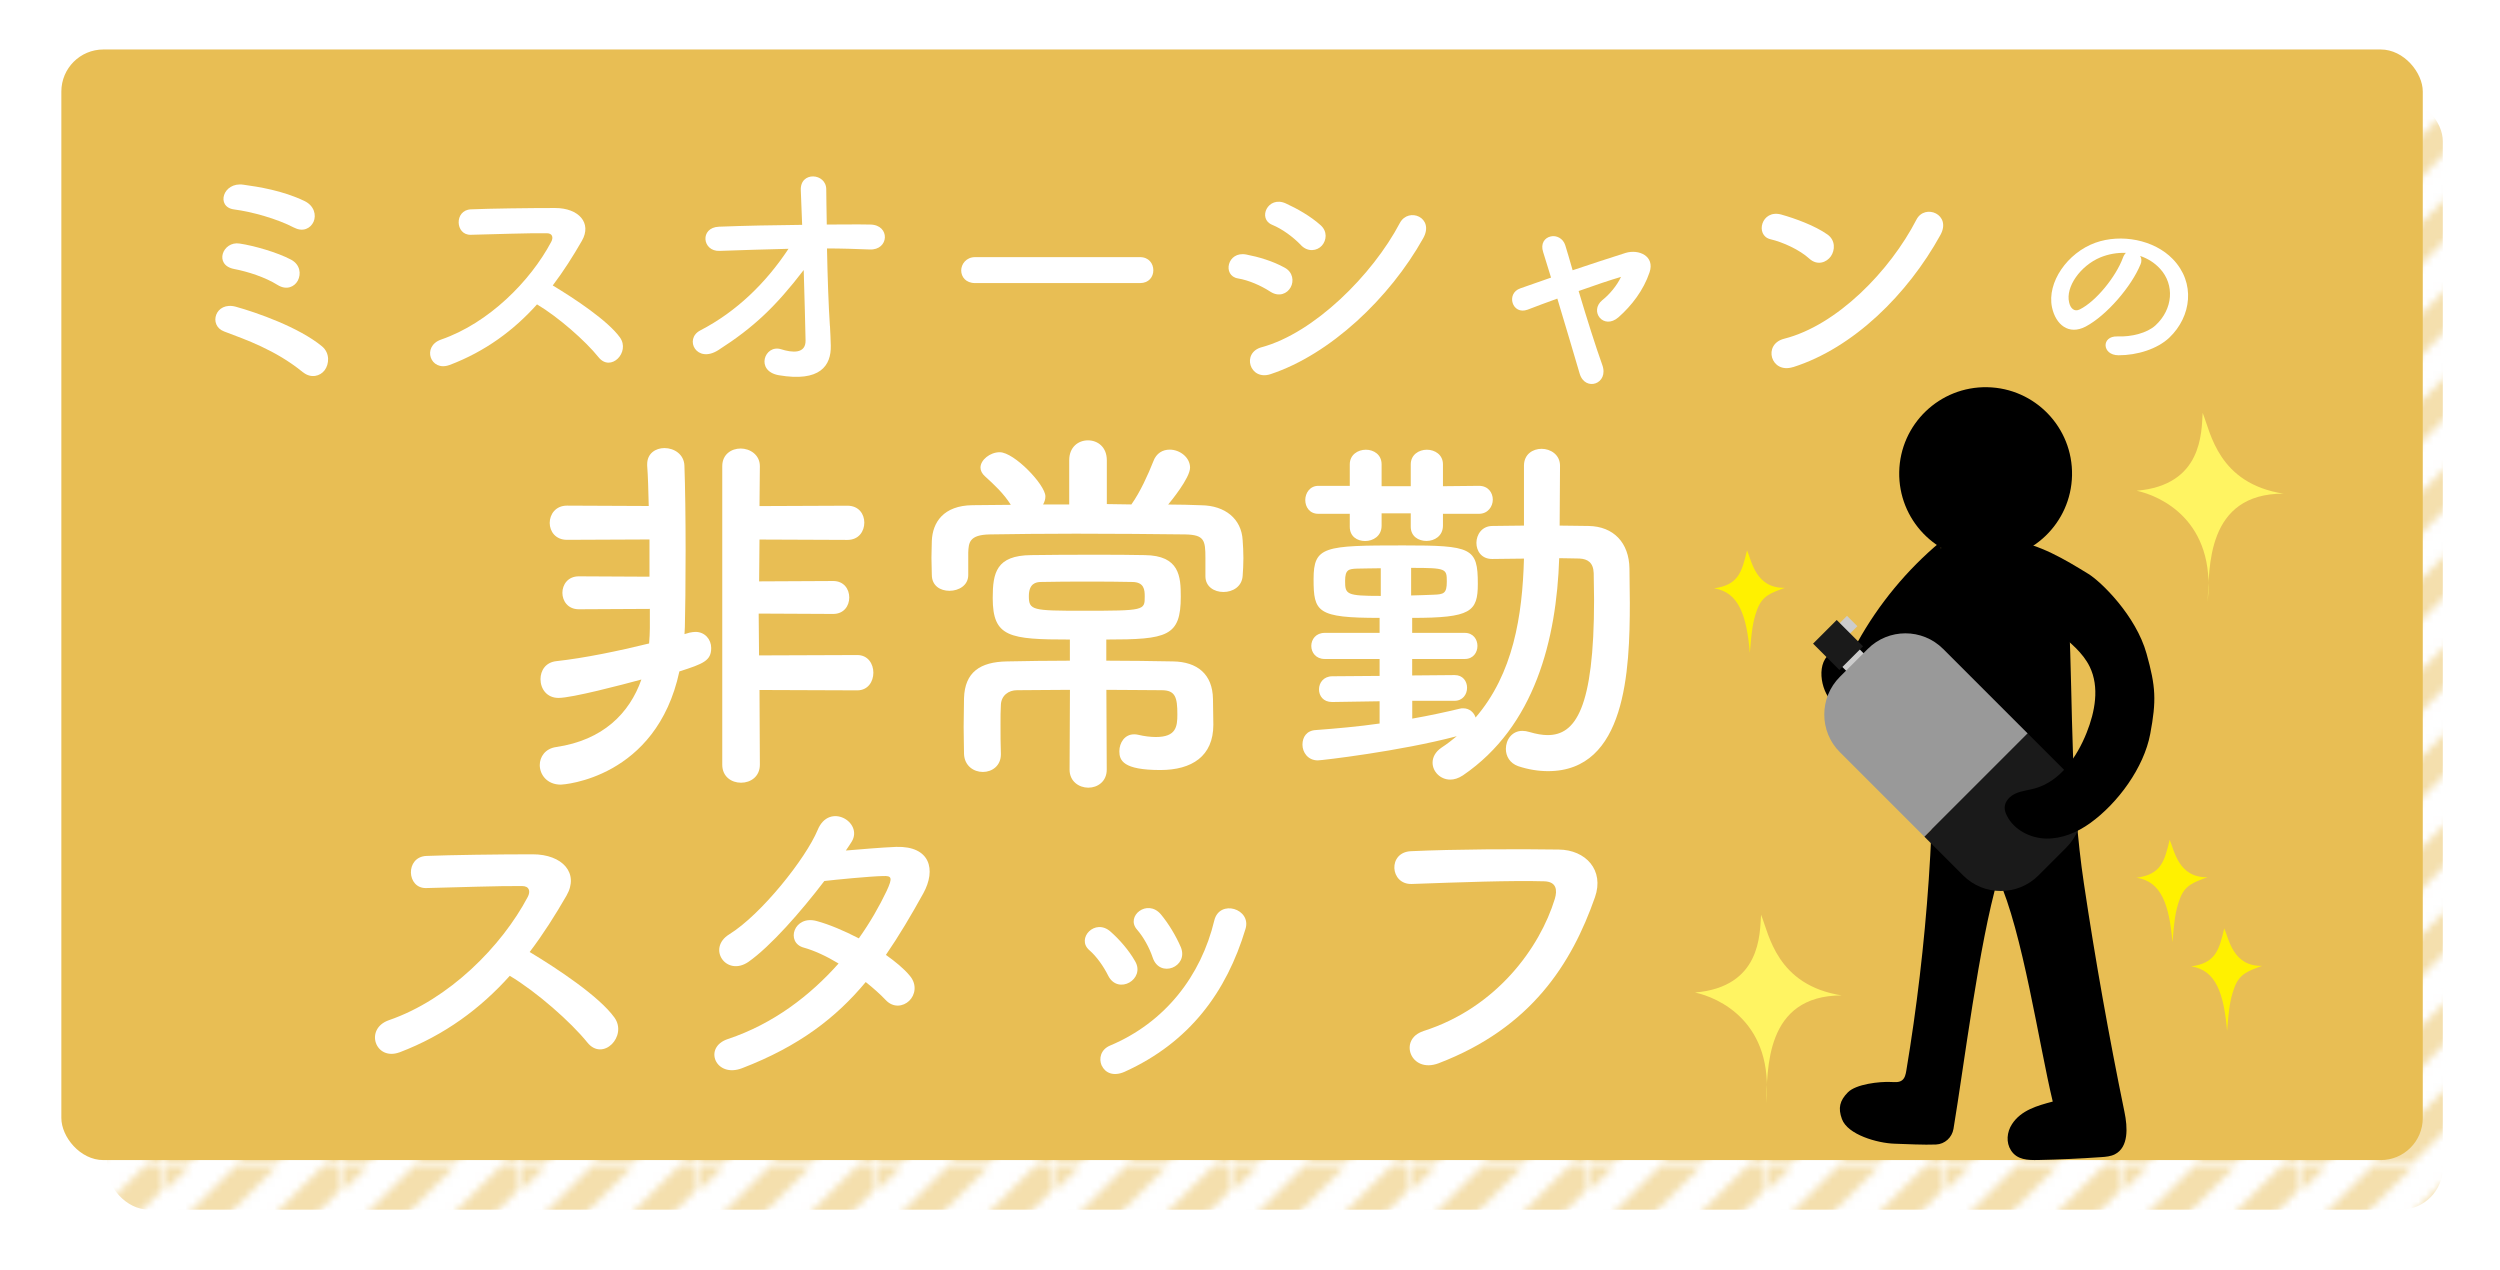 <?xml version="1.0" encoding="UTF-8"?><svg id="a" xmlns="http://www.w3.org/2000/svg" xmlns:xlink="http://www.w3.org/1999/xlink" viewBox="0 0 337 171.16"><defs><style>.c{fill:#fff;}.d{fill:#fff462;}.e{fill:url(#b);}.f{fill:#e8be54;}.g{fill:none;}.h{fill:#999;}.i{fill:#ccc;}.j{fill:#fff100;}.k{fill:#1a1a1a;}.l{fill:#f4dfad;}</style><pattern id="b" x="0" y="0" width="23.46" height="23.46" patternTransform="translate(-5953.51 325.49)" patternUnits="userSpaceOnUse" viewBox="0 0 23.46 23.46"><g><rect class="g" x="0" y="0" width="23.46" height="23.46"/><rect class="c" x="0" y="0" width="23.46" height="23.46"/><polygon class="l" points="14.49 0 8.97 0 0 8.97 0 14.49 14.49 0"/><polygon class="l" points="23.46 20.7 20.7 23.46 23.46 23.46 23.46 20.7"/><polygon class="l" points="23.46 0 20.7 0 0 20.7 0 23.46 2.76 23.46 23.46 2.76 23.46 0"/><polygon class="l" points="0 2.76 2.76 0 0 0 0 2.76"/><polygon class="l" points="23.46 14.49 23.46 8.97 8.97 23.46 14.49 23.46 23.46 14.49"/></g></pattern></defs><g><rect class="e" x="14.42" y="13.35" width="314.87" height="149.71" rx="5.67" ry="5.67"/><rect class="f" x="8.27" y="6.67" width="318.32" height="149.71" rx="5.67" ry="5.67"/></g><g><path class="c" d="M40.86,50.2c-1.95-1.59-3.86-2.65-5.66-3.5-1.8-.85-3.5-1.45-4.99-2.02-2.16-.81-1.2-4.1,1.59-3.33,2.8,.78,8.49,2.76,11.61,5.34,1.1,.92,.96,2.41,.35,3.22s-1.84,1.13-2.9,.28Zm-3.43-11.78c-1.7-1.06-4-1.8-5.87-2.16-2.76-.53-1.56-3.79,.74-3.43,1.88,.28,5.06,1.17,6.97,2.19,1.2,.67,1.34,1.91,.88,2.8-.46,.85-1.52,1.34-2.72,.6Zm2.26-7.71c-2.37-1.24-5.73-2.16-8.14-2.48-2.48-.32-1.52-3.75,1.27-3.33,2.02,.28,5.27,.78,8.21,2.19,1.34,.64,1.63,1.91,1.24,2.8-.39,.88-1.42,1.42-2.58,.81Z"/><path class="c" d="M60.6,49.2c-2.58,.96-3.79-2.51-1.13-3.43,6.44-2.23,12.03-7.89,14.83-13.16,.32-.6,.18-1.17-.6-1.17-2.23-.04-7.11,.14-10.23,.21-2.12,.07-2.26-3.33,0-3.43,2.58-.11,7.78-.18,11.36-.18,3.18,0,4.99,2.02,3.61,4.42-1.2,2.09-2.48,4.1-3.93,6.02,2.94,1.77,7.43,4.74,9.06,7.01,1.42,1.98-1.24,4.74-2.9,2.65-1.73-2.16-5.38-5.38-8.28-7.11-3.11,3.47-6.94,6.33-11.78,8.17Z"/><path class="c" d="M111.88,43.93c.07,1.1,.07,1.7,.11,2.65,.07,2.72-1.45,4.95-7.01,4-3.22-.57-1.91-4.21,.32-3.5,1.45,.46,3.33,.67,3.29-1.2-.04-2.09-.14-5.77-.25-9.48-3.75,4.88-6.69,7.71-11.5,10.79-2.94,1.88-4.67-1.49-2.44-2.65,4.92-2.55,8.88-6.44,11.89-11-3.15,.07-6.3,.18-9.27,.28-2.37,.11-2.72-3.15-.11-3.26,3.54-.14,7.4-.21,11.22-.25-.07-2.02-.14-3.72-.18-4.64-.14-2.62,3.43-2.37,3.43-.14,0,.99,.04,2.72,.07,4.74,2.02,0,4-.04,5.87,0,2.72,.04,2.55,3.5-.11,3.36-1.84-.07-3.79-.14-5.73-.14,.07,3.72,.21,7.79,.39,10.44Z"/><path class="c" d="M131.45,38.16c-1.27,0-1.88-.85-1.88-1.7s.67-1.8,1.88-1.8h22.22c1.2,0,1.8,.88,1.8,1.77s-.6,1.73-1.8,1.73h-22.22Z"/><path class="c" d="M171.26,39.33c-1.31-.85-2.94-1.56-4.39-1.8-2.12-.35-1.45-3.72,1.13-3.22,1.66,.32,3.57,.88,5.17,1.77,1.13,.6,1.27,1.84,.81,2.65-.46,.85-1.56,1.34-2.72,.6Zm0,11.11c-2.8,.92-3.96-2.9-1.17-3.64,7.04-1.91,14.9-9.7,18.61-16.74,1.17-2.19,4.71-.74,3.15,2.05-4.53,8.1-12.56,15.68-20.59,18.33Zm4.1-17.41c-1.1-1.13-2.51-2.16-3.86-2.72-2.02-.81-.6-3.96,1.8-2.9,1.56,.71,3.36,1.73,4.71,2.94,.96,.85,.81,2.05,.18,2.76-.64,.71-1.88,.92-2.83-.07Z"/><path class="c" d="M218.53,37.32c-1.45,.42-3.54,1.13-5.73,1.91,1.06,3.57,2.34,7.61,3.18,9.94,.96,2.58-2.3,3.68-3.04,1.2-.71-2.41-1.91-6.48-3.01-10.12-1.49,.53-2.87,1.06-4,1.49-2.09,.78-2.97-2.19-.99-2.87,1.24-.42,2.62-.92,4.14-1.45-.42-1.38-.78-2.55-1.06-3.43-.39-1.17,.21-1.95,1.03-2.12,.74-.18,1.66,.25,1.95,1.2,.25,.81,.6,1.98,.99,3.36,2.33-.78,4.78-1.59,7.15-2.34,1.77-.53,3.96,.42,3.22,2.62-.81,2.41-2.41,4.49-4.18,6.05-2.02,1.77-4-.81-2.19-2.3,.99-.78,1.98-1.98,2.51-3.11l.04-.04Z"/><path class="c" d="M243.9,34.87c-1.31-1.2-3.57-2.23-5.24-2.62-2.12-.5-1.24-4.07,1.45-3.33,1.88,.53,4.53,1.49,6.23,2.69,1.1,.78,1.03,2.12,.46,2.94-.57,.81-1.8,1.31-2.9,.32Zm-2.19,14.61c-3.01,.96-4.14-3.08-1.2-3.82,7.11-1.8,14.26-9.13,17.83-16.06,1.13-2.19,4.78-.71,3.22,2.09-4.39,7.96-11.71,15.22-19.85,17.8Z"/><path class="c" d="M288.53,35.66c-1.19,2.92-4.53,6.85-7.38,8.36-2.29,1.2-4.04-.26-4.54-2.59-.71-3.35,2.07-7.35,5.85-8.71,3.47-1.24,7.91-.41,10.43,2.2,3.1,3.2,2.52,7.74-.46,10.59-1.61,1.53-4.34,2.39-6.86,2.38-2.24-.01-2.34-2.61-.16-2.54,1.92,.08,4.02-.46,5.14-1.48,2.4-2.21,2.59-5.5,.64-7.63-.77-.84-1.69-1.4-2.7-1.74,.2,.31,.24,.73,.04,1.18Zm-5.41-.96c-2.67,1.12-4.71,3.97-4.2,6.07,.17,.79,.7,1.31,1.43,.94,2.21-1.09,4.88-4.43,5.81-6.94,.1-.28,.24-.52,.41-.68-1.16-.05-2.36,.16-3.45,.61Z"/></g><g><path class="d" d="M307.84,66.55c-8.81-1.37-9.83-8.2-10.92-10.89-.17,2.6,0,9.74-8.9,10.49,3.11,.67,10.75,3.95,9.57,14.94,.25-4.45-.24-14.57,10.25-14.55Z"/><path class="d" d="M248.31,134.19c-8.81-1.37-9.83-8.2-10.92-10.89-.17,2.6,0,9.74-8.9,10.49,3.11,.67,10.75,3.95,9.57,14.94,.25-4.45-.24-14.57,10.25-14.55Z"/><path class="j" d="M288.02,118.32c3.36,.5,4.4,3.71,4.83,8.69,.24-2.81,.36-4.13,.97-5.79,.69-1.91,1.85-2.27,3.75-2.97-3.93,.09-4.47-3.63-5.1-5.05-.71,2.98-1.18,4.66-4.45,5.12Z"/><path class="j" d="M231.05,79.31c3.36,.5,4.4,3.71,4.83,8.69,.24-2.81,.36-4.13,.97-5.79,.69-1.91,1.85-2.27,3.75-2.97-3.93,.09-4.47-3.63-5.1-5.05-.71,2.98-1.18,4.66-4.45,5.12Z"/><path class="j" d="M295.38,130.27c3.36,.5,4.4,3.71,4.83,8.69,.24-2.81,.36-4.13,.97-5.79,.69-1.91,1.85-2.27,3.75-2.97-3.93,.09-4.47-3.63-5.1-5.05-.71,2.98-1.18,4.66-4.45,5.12Z"/></g><g><path class="c" d="M92.97,85.28c.26-.05,.52-.1,.78-.1,1.29,0,2.12,1.03,2.12,2.17,0,1.71-1.04,2.12-4.29,3.16-3.1,14.43-15.67,15.26-15.98,15.26-1.86,0-2.84-1.35-2.84-2.64,0-1.09,.72-2.22,2.22-2.43,6.31-.93,9.88-4.55,11.48-9.1-2.64,.72-9.36,2.48-11.17,2.48-1.6,0-2.43-1.24-2.43-2.53,0-1.14,.67-2.28,2.17-2.43,3.72-.41,8.28-1.35,12.47-2.38,.05-.67,.1-1.4,.1-2.07v-2.59l-9.57,.05c-1.5,0-2.22-1.14-2.22-2.22s.72-2.22,2.22-2.22l9.52,.05v-5.02l-11.12,.05c-1.55,0-2.33-1.14-2.33-2.28s.78-2.33,2.33-2.33l11.02,.05c-.05-2.12-.1-4.03-.21-5.43v-.21c0-1.45,1.14-2.17,2.33-2.17,1.29,0,2.64,.83,2.69,2.38,.1,2.69,.16,7.19,.16,11.48s-.05,8.38-.1,10.24c0,.36-.05,.67-.05,.98l.72-.21Zm9.41,7.71l.05,10.09c0,1.6-1.24,2.43-2.54,2.43s-2.53-.83-2.53-2.43V62.84c0-1.6,1.24-2.38,2.48-2.38s2.59,.83,2.59,2.38l-.05,5.38,11.85-.05c1.55,0,2.28,1.14,2.28,2.28s-.72,2.33-2.28,2.33l-11.85-.05-.05,5.64,9.98-.05c1.45,0,2.17,1.09,2.17,2.22s-.72,2.22-2.17,2.22l-10.04-.05,.05,5.64,13.24-.05c1.45,0,2.17,1.19,2.17,2.38s-.72,2.38-2.17,2.38l-13.19-.05Z"/><path class="c" d="M162.49,77.63v-2.43c0-2.38-.16-3.1-2.69-3.16-4.14-.05-9.57-.1-14.79-.1-4.29,0-8.43,.05-11.59,.1-2.79,.05-2.84,1.14-2.9,2.43v3.05c0,1.4-1.29,2.12-2.53,2.12s-2.38-.67-2.38-2.17c0-.67-.05-1.5-.05-2.28,0-.83,.05-1.6,.05-2.28,.1-2.48,1.55-4.76,5.48-4.81,1.66,0,3.41-.05,5.17-.05-.98-1.55-2.22-2.69-3.47-3.83-.41-.36-.62-.78-.62-1.19,0-1.03,1.29-2.07,2.59-2.07,1.96,0,6.16,4.4,6.16,5.95,0,.36-.1,.72-.31,1.09h3.52v-5.95c0-1.81,1.24-2.69,2.53-2.69s2.54,.88,2.54,2.69v5.9c1.09,0,2.22,.05,3.31,.05,1.19-1.66,2.28-4.09,2.95-5.79,.41-1.14,1.29-1.6,2.22-1.6,1.34,0,2.74,1.03,2.74,2.43s-2.64,4.6-2.95,4.97c1.55,0,3.05,.05,4.5,.1,3.16,.05,5.38,1.81,5.54,4.71,.05,.67,.1,1.55,.1,2.43,0,.83-.05,1.71-.1,2.38-.1,1.45-1.34,2.17-2.59,2.17s-2.43-.72-2.43-2.12v-.05Zm-18.26,15.36c-2.48,0-4.97,.05-7.14,.05-1.14,0-2.12,.72-2.17,1.97-.05,.78-.05,1.66-.05,2.64,0,1.29,0,2.69,.05,3.98v.05c0,1.55-1.19,2.38-2.43,2.38s-2.48-.83-2.54-2.43c0-1.03-.05-2.33-.05-3.62s.05-2.74,.05-3.88c.1-3.52,2.17-4.91,5.79-4.97,2.64-.05,5.54-.1,8.48-.1v-2.85c-8.17,0-10.4-.31-10.4-5.59,0-3.41,.47-5.74,5.17-5.79,2.79-.05,5.84-.05,8.85-.05,2.17,0,4.34,0,6.47,.05,4.71,.05,4.86,2.9,4.86,5.59,0,5.38-1.81,5.79-10.04,5.79v2.85c3.05,0,6.1,.05,9,.1,3.26,.05,5.33,1.71,5.38,5.07,0,1.14,.05,2.22,.05,3.47,0,4.24-2.9,6.1-7.14,6.1-5.02,0-5.53-1.29-5.53-2.53,0-1.14,.72-2.28,1.97-2.28,.15,0,.36,0,.52,.05,.88,.21,1.71,.31,2.43,.31,2.74,0,2.9-1.4,2.9-3.05,0-2.28-.26-3.26-2.12-3.26-2.28,0-4.81-.05-7.45-.05l.05,10.76c0,1.6-1.24,2.43-2.48,2.43s-2.53-.83-2.53-2.43l.05-10.76Zm8.38-14.54c-1.91-.05-3.93-.05-6.05-.05s-4.14,0-6.21,.05c-.72,0-1.66,.21-1.66,1.91,0,1.91,.47,1.97,7.29,1.97,8.33,0,8.33-.05,8.33-1.91,0-.88-.05-1.97-1.71-1.97Z"/><path class="c" d="M190.37,94.49v2.38c2.33-.41,4.5-.88,6.41-1.34,.16-.05,.31-.05,.47-.05,.83,0,1.45,.57,1.66,1.24,5.07-5.9,6.31-13.66,6.52-21.42-1.45,0-2.95,.05-4.24,.05h-.05c-1.45,0-2.12-1.09-2.12-2.17s.72-2.28,2.17-2.28c1.34,0,2.79-.05,4.24-.05v-8.07c0-1.55,1.19-2.28,2.38-2.28s2.48,.78,2.48,2.28l-.05,8.07c1.29,0,2.64,.05,3.88,.05,3.41,.05,5.48,2.28,5.53,5.74,0,1.5,.05,3.05,.05,4.6,0,9.16-.52,22.71-11.02,22.71-1.29,0-2.64-.21-4.03-.67-1.14-.41-1.66-1.35-1.66-2.33,0-1.24,.83-2.43,2.22-2.43,.31,0,.62,.05,.98,.16,.88,.26,1.71,.41,2.43,.41,3.72,0,6.26-3.52,6.26-18.26,0-1.24-.05-2.43-.05-3.57-.05-1.45-.83-1.91-1.91-1.97-.83,0-1.76-.05-2.74-.05-.36,10.91-3.26,22.66-12.98,29.28-.62,.41-1.19,.57-1.71,.57-1.34,0-2.38-1.09-2.38-2.28,0-.72,.36-1.45,1.19-2.02,.72-.47,1.45-1.03,2.07-1.55-7.6,2.02-18.21,3.26-18.73,3.26-1.34,0-2.07-1.09-2.07-2.12s.57-1.91,1.81-1.97c2.79-.21,5.74-.47,8.59-.88v-3l-6.36,.1h-.05c-1.19,0-1.76-.83-1.76-1.71s.62-1.76,1.81-1.76l6.36-.05v-2.28h-7.4c-1.19,0-1.81-.88-1.81-1.76s.62-1.76,1.81-1.76h7.4v-2.02c-8.43,0-8.9-.78-8.9-5.22s1.4-4.55,12.1-4.55c9.21,0,10.04,.31,10.04,5.17,0,3.78-.93,4.6-8.85,4.6v2.02h7.09c1.14,0,1.71,.88,1.71,1.76s-.57,1.76-1.71,1.76h-7.09v2.22l5.69-.05h.05c1.09,0,1.66,.83,1.66,1.71s-.57,1.76-1.71,1.76h-5.69Zm4.14-25.24v1.6c0,1.4-1.14,2.07-2.22,2.07s-2.12-.62-2.12-1.91v-1.81h-3.93v1.66c0,1.4-1.14,2.07-2.22,2.07s-2.07-.62-2.07-1.91v-1.76h-4.24c-1.19,0-1.76-.93-1.76-1.86s.62-1.91,1.76-1.91h4.24v-2.9c0-1.29,1.09-1.97,2.17-1.97s2.12,.67,2.12,1.97v2.95h3.93v-2.95c0-1.29,1.09-1.97,2.17-1.97s2.17,.67,2.17,1.97v2.95l4.86-.05c1.24,0,1.86,.93,1.86,1.86s-.67,1.91-1.86,1.91h-4.86Zm-8.38,7.35c-1.29,0-2.43,.05-3.21,.05-1.09,.05-1.6,.1-1.6,1.66,0,1.81,.16,2.02,4.81,2.02v-3.72Zm4.09,3.67c1.19-.05,2.28-.05,3-.1,1.4-.05,1.81-.16,1.81-1.76,0-1.76-.05-1.86-4.81-1.86v3.72Z"/></g><g><path class="c" d="M53.86,141.85c-3.26,1.21-4.78-3.17-1.43-4.33,8.13-2.81,15.19-9.96,18.71-16.61,.4-.76,.22-1.47-.76-1.47-2.81-.04-8.98,.18-12.91,.27-2.68,.09-2.86-4.2,0-4.33,3.26-.13,9.83-.22,14.34-.22,4.02,0,6.3,2.55,4.55,5.58-1.52,2.63-3.13,5.18-4.96,7.59,3.71,2.23,9.38,5.98,11.43,8.84,1.79,2.5-1.56,5.98-3.66,3.35-2.19-2.72-6.79-6.79-10.45-8.98-3.93,4.38-8.75,7.99-14.87,10.32Z"/><path class="c" d="M100.04,143.99c-3.57,1.38-5.31-2.81-1.92-3.93,6.16-2.05,11.12-5.9,14.92-10.18-1.61-.98-3.26-1.74-4.69-2.14-2.5-.67-1.34-4.47,1.79-3.57,1.65,.45,3.66,1.3,5.63,2.32,1.52-2.14,2.77-4.33,3.75-6.39,.85-1.83,.67-2.05-.49-2.01-1.79,.04-6.39,.49-7.91,.67-3.13,4.11-7.24,8.8-10.23,10.9-2.99,2.05-5.63-1.83-2.59-3.71,4.33-2.68,10.32-10.23,11.92-14.07,1.56-3.8,6.16-1.03,4.6,1.56-.22,.36-.49,.76-.8,1.21,2.19-.18,4.65-.4,6.79-.49,4.6-.13,5.4,3.08,3.66,6.25-1.65,2.99-3.3,5.76-5.05,8.31,1.25,.89,2.41,1.83,3.22,2.81,1.03,1.21,.71,2.64-.09,3.39-.8,.76-2.14,.98-3.17-.13-.67-.71-1.61-1.56-2.68-2.41-3.97,4.78-8.98,8.66-16.66,11.61Z"/><path class="c" d="M149.39,131.53c-.62-1.25-1.56-2.59-2.54-3.44-1.83-1.56,.76-4.38,2.86-2.5,1.21,1.07,2.46,2.5,3.3,3.98,1.43,2.41-2.28,4.6-3.62,1.96Zm-.89,12.1c-.4-.94-.13-2.14,1.12-2.68,7.46-3.13,12.28-9.42,14.07-16.88,.71-2.9,5.05-1.56,4.2,1.16-2.54,8.44-7.5,15.27-16.3,19.25-1.52,.67-2.63,.13-3.08-.85Zm6.88-14.56c-.45-1.34-1.25-2.77-2.1-3.75-1.61-1.79,1.38-4.24,3.22-2.05,1.03,1.25,2.01,2.86,2.68,4.42,1.07,2.64-2.86,4.24-3.8,1.38Z"/><path class="c" d="M191.86,138.99c9.87-3.13,15.72-11.26,17.73-17.82,.36-1.21,.22-2.32-1.43-2.37-4.38-.13-11.43,.13-17.86,.36-2.95,.09-3.26-4.29-.09-4.42,5.9-.27,14.25-.31,19.92-.22,3.62,.04,6.16,2.77,4.87,6.43-3.13,8.93-8.58,17.6-21.08,22.38-3.8,1.43-5.45-3.26-2.05-4.33Z"/></g><g><circle cx="267.65" cy="63.84" r="11.65" transform="translate(198.51 330.17) rotate(-88.86)"/><path d="M261.57,73.04c-4.51,3.77-8.32,8.38-11.17,13.52-.16,.29-.33,.61-.29,.94,.03,.33,.25,.61,.46,.86,1.14,1.41,2.29,2.81,3.43,4.22,.15,.18,.32,.38,.55,.4,.2,.02,.39-.09,.56-.2,2.82-1.83,5.33-4.13,7.42-6.76"/><path d="M278.9,83.26c.55,12.86,.2,23.73,2.01,35.83,1.54,10.32,3.37,20.59,5.47,30.81,.43,2.06,.58,4.75-1.3,5.7-.56,.28-1.2,.34-1.83,.38-2.84,.2-5.69,.33-8.54,.39-1.33,.02-2.8,0-3.63-1.3-.69-1.07-.56-2.47,.14-3.54,1.22-1.88,3.42-2.49,5.49-3.04-1.85-7.69-4.07-22.94-7.37-30.12-2.59,8.95-4.56,25.09-6.01,33.8-.2,1.17-1.17,2.06-2.36,2.11-1.58,.07-4.02-.06-5.6-.11-2.26-.07-6.31-1.2-7.08-3.33-.54-1.47-.3-2.47,.8-3.59s4.25-1.47,5.81-1.4c.51,.02,1.08,.09,1.49-.22,.39-.29,.5-.82,.58-1.3,2.8-16.8,4.12-34.62,3.44-51.64-.29-7.33-.84-15.05,2.39-21.63"/><path d="M253.8,92.81c.15,.65,.24,1.34,.07,1.98-.41,1.53-2.27,2.35-3.82,2.02-1.55-.33-2.79-1.54-3.63-2.88-1.31-2.07-1.5-5.89,1.64-6.37,2.98-.46,5.18,2.78,5.75,5.26Z"/><g><rect class="i" x="247.68" y="86.83" width="3.33" height="3.44" transform="translate(10.42 202.25) rotate(-45)"/><rect class="i" x="247.98" y="83.43" width="1.98" height="1.98" transform="translate(13.23 200.77) rotate(-45)"/><rect class="k" x="245.52" y="84.43" width="4.51" height="5.02" transform="translate(11.09 200.67) rotate(-45)"/><g><path class="h" d="M261.94,87.48c-2.81-2.81-7.37-2.81-10.17,0l-3.75,3.75c-2.81,2.81-2.81,7.37,0,10.17l11.4,11.4,13.92-13.92-11.4-11.4Z"/><path class="k" d="M259.41,112.79l5.21,5.21c2.81,2.81,7.37,2.81,10.17,0l3.75-3.75c2.81-2.81,2.81-7.37,0-10.17l-5.21-5.21-13.92,13.92Z"/></g></g><path d="M271.23,72.85c3.73,.53,7.07,2.54,10.28,4.51,1.69,1.03,6.42,5.61,7.85,10.77,1.24,4.44,1.34,6.28,.49,10.81s-4.36,9.33-8.1,12.02c-1.74,1.25-3.82,2.13-5.96,2.08-2.14-.06-4.32-1.18-5.27-3.1-.17-.34-.3-.72-.29-1.1,.02-.86,.74-1.56,1.53-1.9,.79-.34,1.66-.42,2.49-.65,3.43-.93,5.7-4.2,7.02-7.5,1.14-2.84,1.76-6.15,.43-8.9-.93-1.92-2.67-3.29-4.29-4.66-4.05-3.42-7.75-7.26-11-11.45"/></g></svg>